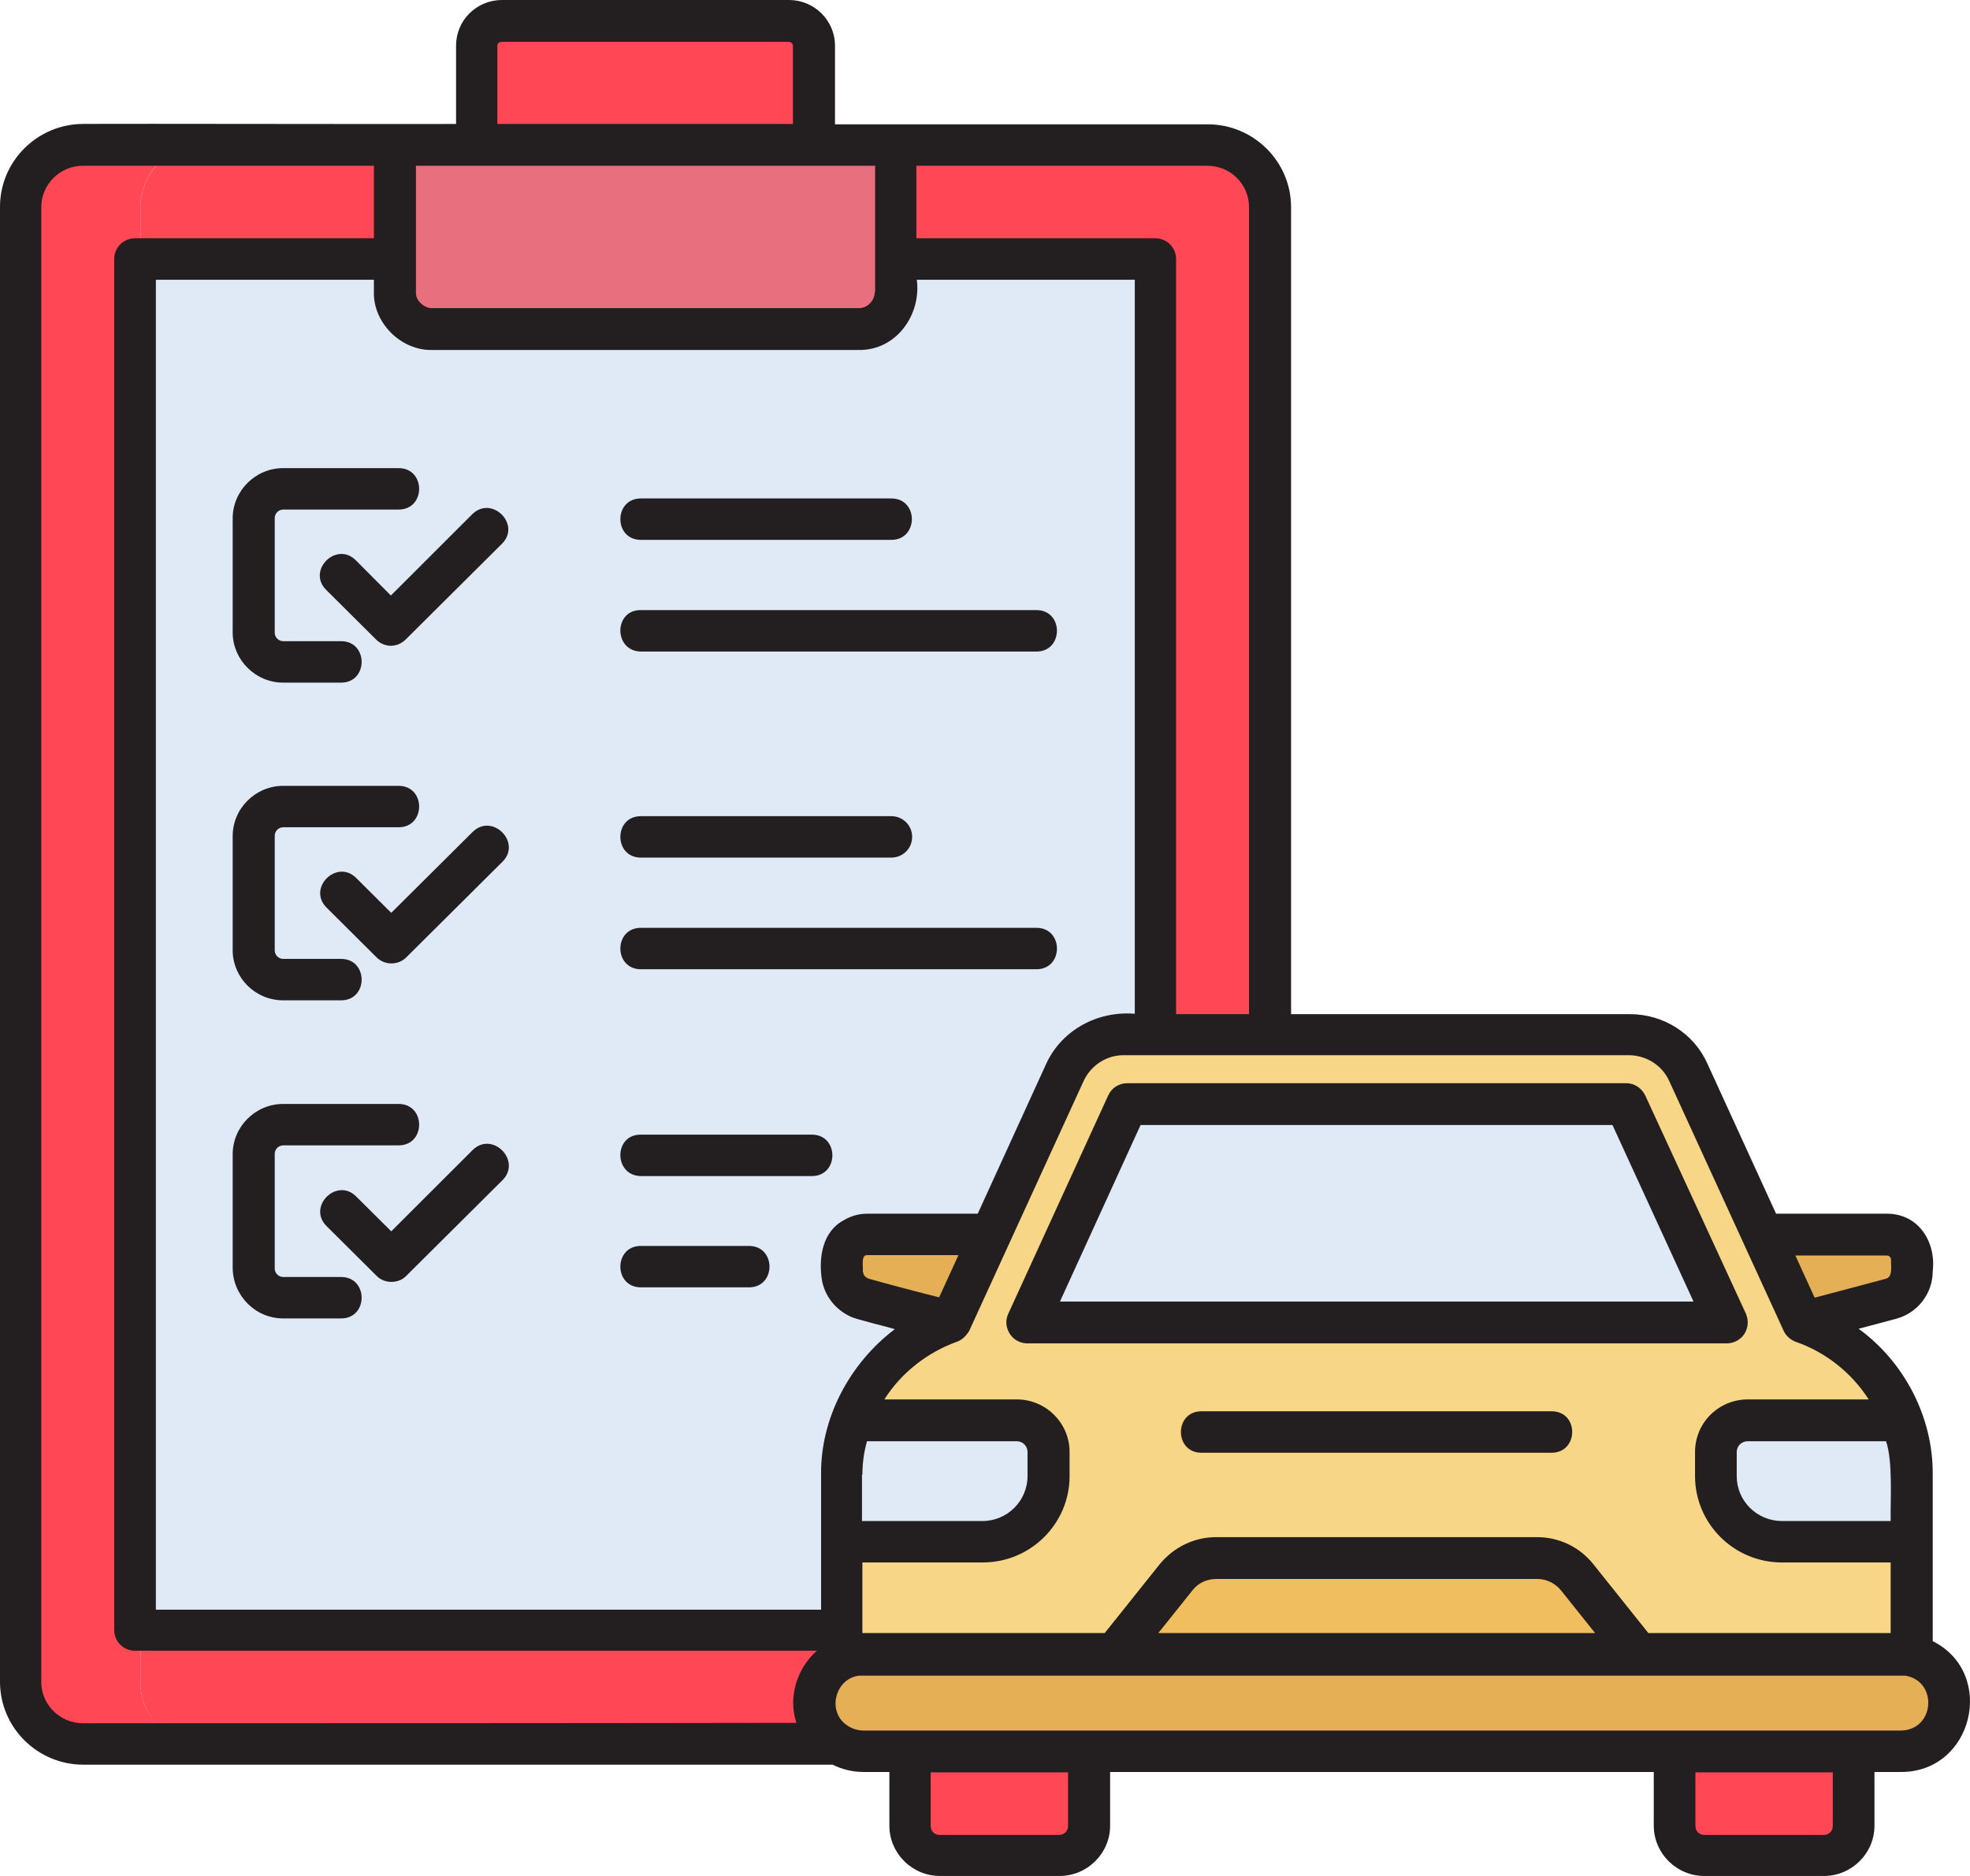 <svg width="63" height="60" viewBox="0 0 63 60" fill="none" xmlns="http://www.w3.org/2000/svg">
<path d="M6.478 55.778H2.616C1.505 55.778 0.617 54.882 0.617 53.79V6.627C0.617 5.523 1.518 4.639 2.616 4.639H6.491C5.38 4.639 4.492 5.523 4.492 6.627V53.802C4.479 54.895 5.38 55.778 6.478 55.778Z" fill="#FF4756"/>
<path d="M40.572 6.627V33.099H35.908C35.093 33.099 34.365 33.565 34.032 34.289L31.651 39.493H27.69C27.245 39.493 26.888 39.849 26.888 40.29C26.838 40.818 26.974 41.395 27.566 41.542L30.367 42.303C28.319 43.003 26.875 45.003 26.875 47.175V52.943H27.282C25.888 53.14 25.53 55.091 26.727 55.803H6.491C5.38 55.803 4.492 54.907 4.492 53.815V6.627C4.492 5.523 5.392 4.639 6.491 4.639H12.599V9.352C12.586 10.002 13.129 10.542 13.783 10.542H27.431C28.085 10.542 28.628 10.002 28.628 9.352V4.639H38.598C39.684 4.639 40.572 5.523 40.572 6.627Z" fill="#FF4756"/>
<path d="M36.907 8.284V33.099H35.908C35.093 33.099 34.365 33.565 34.032 34.289L31.651 39.48H27.69C27.245 39.48 26.888 39.836 26.888 40.278C26.838 40.806 26.974 41.383 27.566 41.53L30.367 42.291C28.307 42.99 26.875 44.991 26.875 47.163V52.133H4.282V8.284H12.586V9.352C12.586 10.002 13.129 10.542 13.771 10.53H27.418C28.072 10.53 28.615 9.99 28.603 9.352V8.284H36.907Z" fill="#DFEAF6"/>
<path d="M61.105 47.163V52.931H26.875V47.163C26.863 45.003 28.307 42.99 30.367 42.291L34.032 34.289C34.365 33.565 35.106 33.099 35.908 33.099H52.085C52.899 33.099 53.627 33.565 53.96 34.289L57.625 42.291C59.686 42.99 61.105 44.991 61.105 47.163Z" fill="#F7D787"/>
<path d="M55.17 42.291H32.811L36.019 35.308H51.961L55.17 42.291Z" fill="#DFEAF6"/>
<path d="M49.58 46.464H38.4C37.524 46.464 37.524 45.138 38.4 45.138H49.592C50.456 45.138 50.468 46.464 49.58 46.464Z" fill="#F0BE5F"/>
<path d="M60.735 56.024H27.554C26.69 56.024 25.987 55.324 25.987 54.465C25.987 53.606 26.69 52.907 27.554 52.907H60.735C62.795 52.943 62.82 55.962 60.735 56.024ZM31.651 39.48L30.367 42.291L27.554 41.542C27.159 41.432 26.875 41.076 26.875 40.659V40.278C26.875 39.836 27.233 39.48 27.677 39.48H31.651ZM56.33 39.48L57.613 42.291L60.426 41.542C60.821 41.432 61.105 41.076 61.105 40.659V40.278C61.105 39.836 60.747 39.48 60.303 39.48H56.33Z" fill="#E5AF56"/>
<path d="M34.612 59.35H29.232C29.134 59.35 29.059 59.276 29.059 59.178V56.024H34.785V59.178C34.785 59.264 34.711 59.35 34.612 59.35ZM59.069 59.35H53.689C53.59 59.35 53.516 59.276 53.516 59.178V56.024H59.242V59.178C59.242 59.264 59.168 59.35 59.069 59.35Z" fill="#FF4756"/>
<path d="M33.502 46.439V47.212C33.502 48.366 32.564 49.311 31.392 49.311H26.875C26.9 48.231 26.74 46.427 27.184 45.433H32.49C33.045 45.433 33.502 45.887 33.502 46.439ZM61.105 47.163V49.311H56.959C55.799 49.311 54.849 48.366 54.849 47.212V46.439C54.849 45.874 55.305 45.433 55.873 45.433H60.797C60.994 45.973 61.105 46.562 61.105 47.163Z" fill="#DFEAF6"/>
<path d="M49.123 49.826H38.857C38.363 49.826 37.895 50.047 37.586 50.44L35.624 52.894H52.381L50.419 50.44C50.086 50.059 49.617 49.826 49.123 49.826Z" fill="#F0BE5F"/>
<path d="M12.586 4.639V9.352C12.586 10.002 13.129 10.542 13.771 10.53H27.406C28.06 10.53 28.603 9.99 28.59 9.352V4.639H12.586Z" fill="#E8707E"/>
<path d="M25.185 0.663H15.992C15.548 0.663 15.19 1.019 15.19 1.46V4.639H25.987V1.46C25.987 1.031 25.629 0.663 25.185 0.663Z" fill="#FF4756"/>
<path d="M35.439 35.038L32.243 42.021C32.144 42.23 32.169 42.463 32.292 42.659C32.416 42.855 32.626 42.966 32.86 42.966H55.219C55.441 42.966 55.663 42.855 55.787 42.659C55.91 42.463 55.922 42.23 55.836 42.021L52.615 35.038C52.504 34.805 52.27 34.645 52.011 34.645H36.056C35.784 34.645 35.55 34.792 35.439 35.038ZM36.475 35.983H51.567L54.158 41.628H33.897L36.475 35.983ZM49.617 45.138H38.425C37.549 45.138 37.549 46.464 38.425 46.464H49.617C50.493 46.464 50.505 45.138 49.617 45.138Z" fill="#231F20"/>
<path d="M61.808 52.489V47.151C61.821 45.334 60.907 43.567 59.439 42.499L60.636 42.18C61.327 41.996 61.808 41.37 61.808 40.659C61.919 39.714 61.352 38.818 60.34 38.818H56.798L54.602 34.019C54.17 33.05 53.195 32.436 52.122 32.436H41.288V6.627C41.288 5.167 40.091 3.976 38.623 3.976H26.703V1.46C26.703 0.65 26.036 0 25.234 0H16.054C15.239 0 14.585 0.65 14.585 1.46V3.964C13.475 3.976 4.035 3.952 2.665 3.964C1.197 3.964 0 5.154 0 6.615V53.79C0 55.251 1.197 56.441 2.665 56.441H26.628C26.925 56.588 27.258 56.674 27.616 56.674H28.442V58.392C28.442 59.276 29.171 60 30.059 60H33.884C34.773 60 35.501 59.276 35.501 58.392V56.674H52.887V58.392C52.887 59.276 53.615 60 54.503 60H58.329C59.217 60 59.945 59.276 59.945 58.392V56.674H60.772C63.104 56.699 63.857 53.52 61.808 52.489ZM11.957 9.339C11.932 10.321 12.821 11.217 13.82 11.193H27.455C28.665 11.217 29.467 10.063 29.319 8.947H36.29V32.424C35.118 32.326 33.971 32.927 33.465 34.007L31.268 38.818H27.739C27.468 38.818 27.209 38.891 26.986 39.026C26.308 39.382 26.172 40.217 26.283 40.929C26.369 41.444 26.715 41.886 27.196 42.107C27.344 42.193 28.442 42.45 28.615 42.512C27.172 43.604 26.234 45.359 26.258 47.175V51.483H4.985V8.947H11.957V9.339ZM37.043 52.231L38.141 50.857C38.326 50.624 38.598 50.501 38.894 50.501H49.16C49.456 50.501 49.728 50.636 49.913 50.857L51.011 52.231H37.043ZM27.579 47.163C27.579 46.807 27.628 46.439 27.727 46.095H32.514C32.712 46.095 32.86 46.255 32.86 46.439V47.212C32.86 47.998 32.218 48.648 31.416 48.648H27.566V47.163H27.579ZM27.764 40.892C27.628 40.818 27.628 40.794 27.591 40.659C27.616 40.536 27.517 40.143 27.727 40.143H30.651L30.034 41.493C29.479 41.358 28.319 41.051 27.764 40.892ZM60.315 46.095C60.537 46.746 60.451 47.961 60.463 48.648H56.984C56.194 48.648 55.54 48.01 55.54 47.212V46.439C55.54 46.243 55.7 46.095 55.898 46.095H60.315ZM60.34 40.156C60.414 40.156 60.476 40.217 60.476 40.29C60.463 40.474 60.55 40.855 60.291 40.904L58.032 41.505L57.416 40.156H60.34ZM53.38 34.572L57.045 42.573C57.119 42.733 57.267 42.855 57.428 42.917C58.39 43.248 59.217 43.911 59.76 44.758H55.898C54.96 44.758 54.207 45.506 54.207 46.439V47.212C54.207 48.734 55.453 49.973 56.984 49.973H60.463V52.231H52.714L50.95 50.023C50.505 49.47 49.851 49.163 49.148 49.163H38.894C38.191 49.163 37.537 49.483 37.092 50.023L35.328 52.231H27.579V49.973H31.429C32.959 49.973 34.205 48.734 34.205 47.212V46.439C34.205 45.519 33.452 44.758 32.514 44.758H28.282C28.825 43.899 29.664 43.248 30.627 42.904C30.787 42.843 30.91 42.708 30.997 42.561C31.799 40.806 33.835 36.363 34.661 34.559C34.896 34.068 35.389 33.749 35.932 33.749H52.109C52.665 33.761 53.158 34.081 53.38 34.572ZM39.943 6.627V32.436H37.611V8.284C37.611 7.916 37.315 7.621 36.944 7.621H29.306V5.302H38.61C39.35 5.302 39.943 5.891 39.943 6.627ZM27.974 9.339C27.974 9.622 27.727 9.867 27.455 9.855H13.82C13.573 9.867 13.277 9.609 13.302 9.339V5.302H27.986V9.339H27.974ZM15.905 1.46C15.905 1.387 15.967 1.338 16.041 1.338H25.222C25.296 1.338 25.358 1.399 25.358 1.46V3.964H15.905V1.46ZM2.653 55.116C1.925 55.116 1.32 54.526 1.32 53.802V6.627C1.32 5.903 1.913 5.302 2.653 5.302H11.957V7.621H4.319C3.949 7.621 3.652 7.916 3.652 8.284V52.133C3.652 52.502 3.949 52.796 4.319 52.796H26.123C25.481 53.361 25.197 54.293 25.469 55.103C17.904 55.116 10.242 55.116 2.653 55.116ZM34.156 58.405C34.156 58.564 34.032 58.687 33.872 58.687H30.047C29.886 58.687 29.763 58.564 29.763 58.405V56.686H34.156V58.405ZM58.612 58.405C58.612 58.564 58.489 58.687 58.329 58.687H54.503C54.343 58.687 54.219 58.564 54.219 58.405V56.686H58.612V58.405ZM60.784 55.349H27.616C27.369 55.349 27.147 55.251 26.974 55.091C26.468 54.6 26.764 53.68 27.468 53.594H60.932C61.981 53.766 61.882 55.337 60.784 55.349Z" fill="#231F20"/>
<path d="M9.057 21.833H10.908C11.784 21.833 11.784 20.507 10.908 20.507H9.057C8.909 20.507 8.786 20.384 8.786 20.237V16.568C8.786 16.421 8.909 16.298 9.057 16.298H12.747C13.623 16.298 13.623 14.972 12.747 14.972H9.057C8.169 14.972 7.441 15.697 7.441 16.58V20.25C7.453 21.109 8.169 21.833 9.057 21.833Z" fill="#231F20"/>
<path d="M11.377 17.918C10.76 17.304 9.81 18.237 10.427 18.863L12.031 20.458C12.154 20.581 12.327 20.654 12.5 20.654C12.673 20.654 12.845 20.581 12.969 20.458L16.054 17.39C16.671 16.776 15.733 15.832 15.104 16.445L12.5 19.047L11.377 17.918ZM20.496 17.267H28.504C29.38 17.267 29.38 15.942 28.504 15.942H20.496C19.62 15.942 19.62 17.267 20.496 17.267ZM20.496 20.839H33.144C34.02 20.839 34.02 19.513 33.144 19.513H20.496C19.62 19.501 19.62 20.826 20.496 20.839ZM9.057 31.994H10.908C11.784 31.994 11.784 30.669 10.908 30.669H9.057C8.909 30.669 8.786 30.546 8.786 30.399V26.729C8.786 26.582 8.909 26.459 9.057 26.459H12.747C13.623 26.459 13.623 25.134 12.747 25.134H9.057C8.169 25.134 7.441 25.858 7.441 26.742V30.411C7.453 31.282 8.169 31.994 9.057 31.994Z" fill="#231F20"/>
<path d="M15.116 26.607L12.512 29.196L11.389 28.079C10.772 27.466 9.822 28.398 10.439 29.024L12.043 30.62C12.302 30.878 12.734 30.878 12.993 30.62L16.078 27.552C16.683 26.938 15.745 25.993 15.116 26.607ZM20.496 26.104C19.62 26.104 19.62 27.429 20.496 27.429H28.504C28.874 27.429 29.17 27.134 29.17 26.766C29.17 26.398 28.874 26.104 28.504 26.104H20.496ZM20.496 31H33.144C34.02 31 34.02 29.675 33.144 29.675H20.496C19.62 29.675 19.62 31 20.496 31ZM9.057 42.168H10.908C11.784 42.168 11.784 40.843 10.908 40.843H9.057C8.909 40.843 8.786 40.72 8.786 40.573V36.903C8.786 36.756 8.909 36.633 9.057 36.633H12.747C13.623 36.633 13.623 35.308 12.747 35.308H9.057C8.169 35.308 7.441 36.032 7.441 36.916V40.56C7.453 41.444 8.169 42.168 9.057 42.168Z" fill="#231F20"/>
<path d="M15.116 36.781L12.512 39.382L11.389 38.266C10.772 37.652 9.822 38.585 10.439 39.211L12.043 40.806C12.29 41.064 12.747 41.064 12.993 40.806L16.078 37.738C16.683 37.112 15.745 36.167 15.116 36.781ZM20.496 41.174H23.951C24.827 41.174 24.827 39.849 23.951 39.849H20.496C19.62 39.849 19.62 41.174 20.496 41.174ZM20.496 37.615H25.962C26.838 37.615 26.838 36.29 25.962 36.29H20.496C19.62 36.277 19.62 37.603 20.496 37.615Z" fill="#231F20"/>
</svg>
